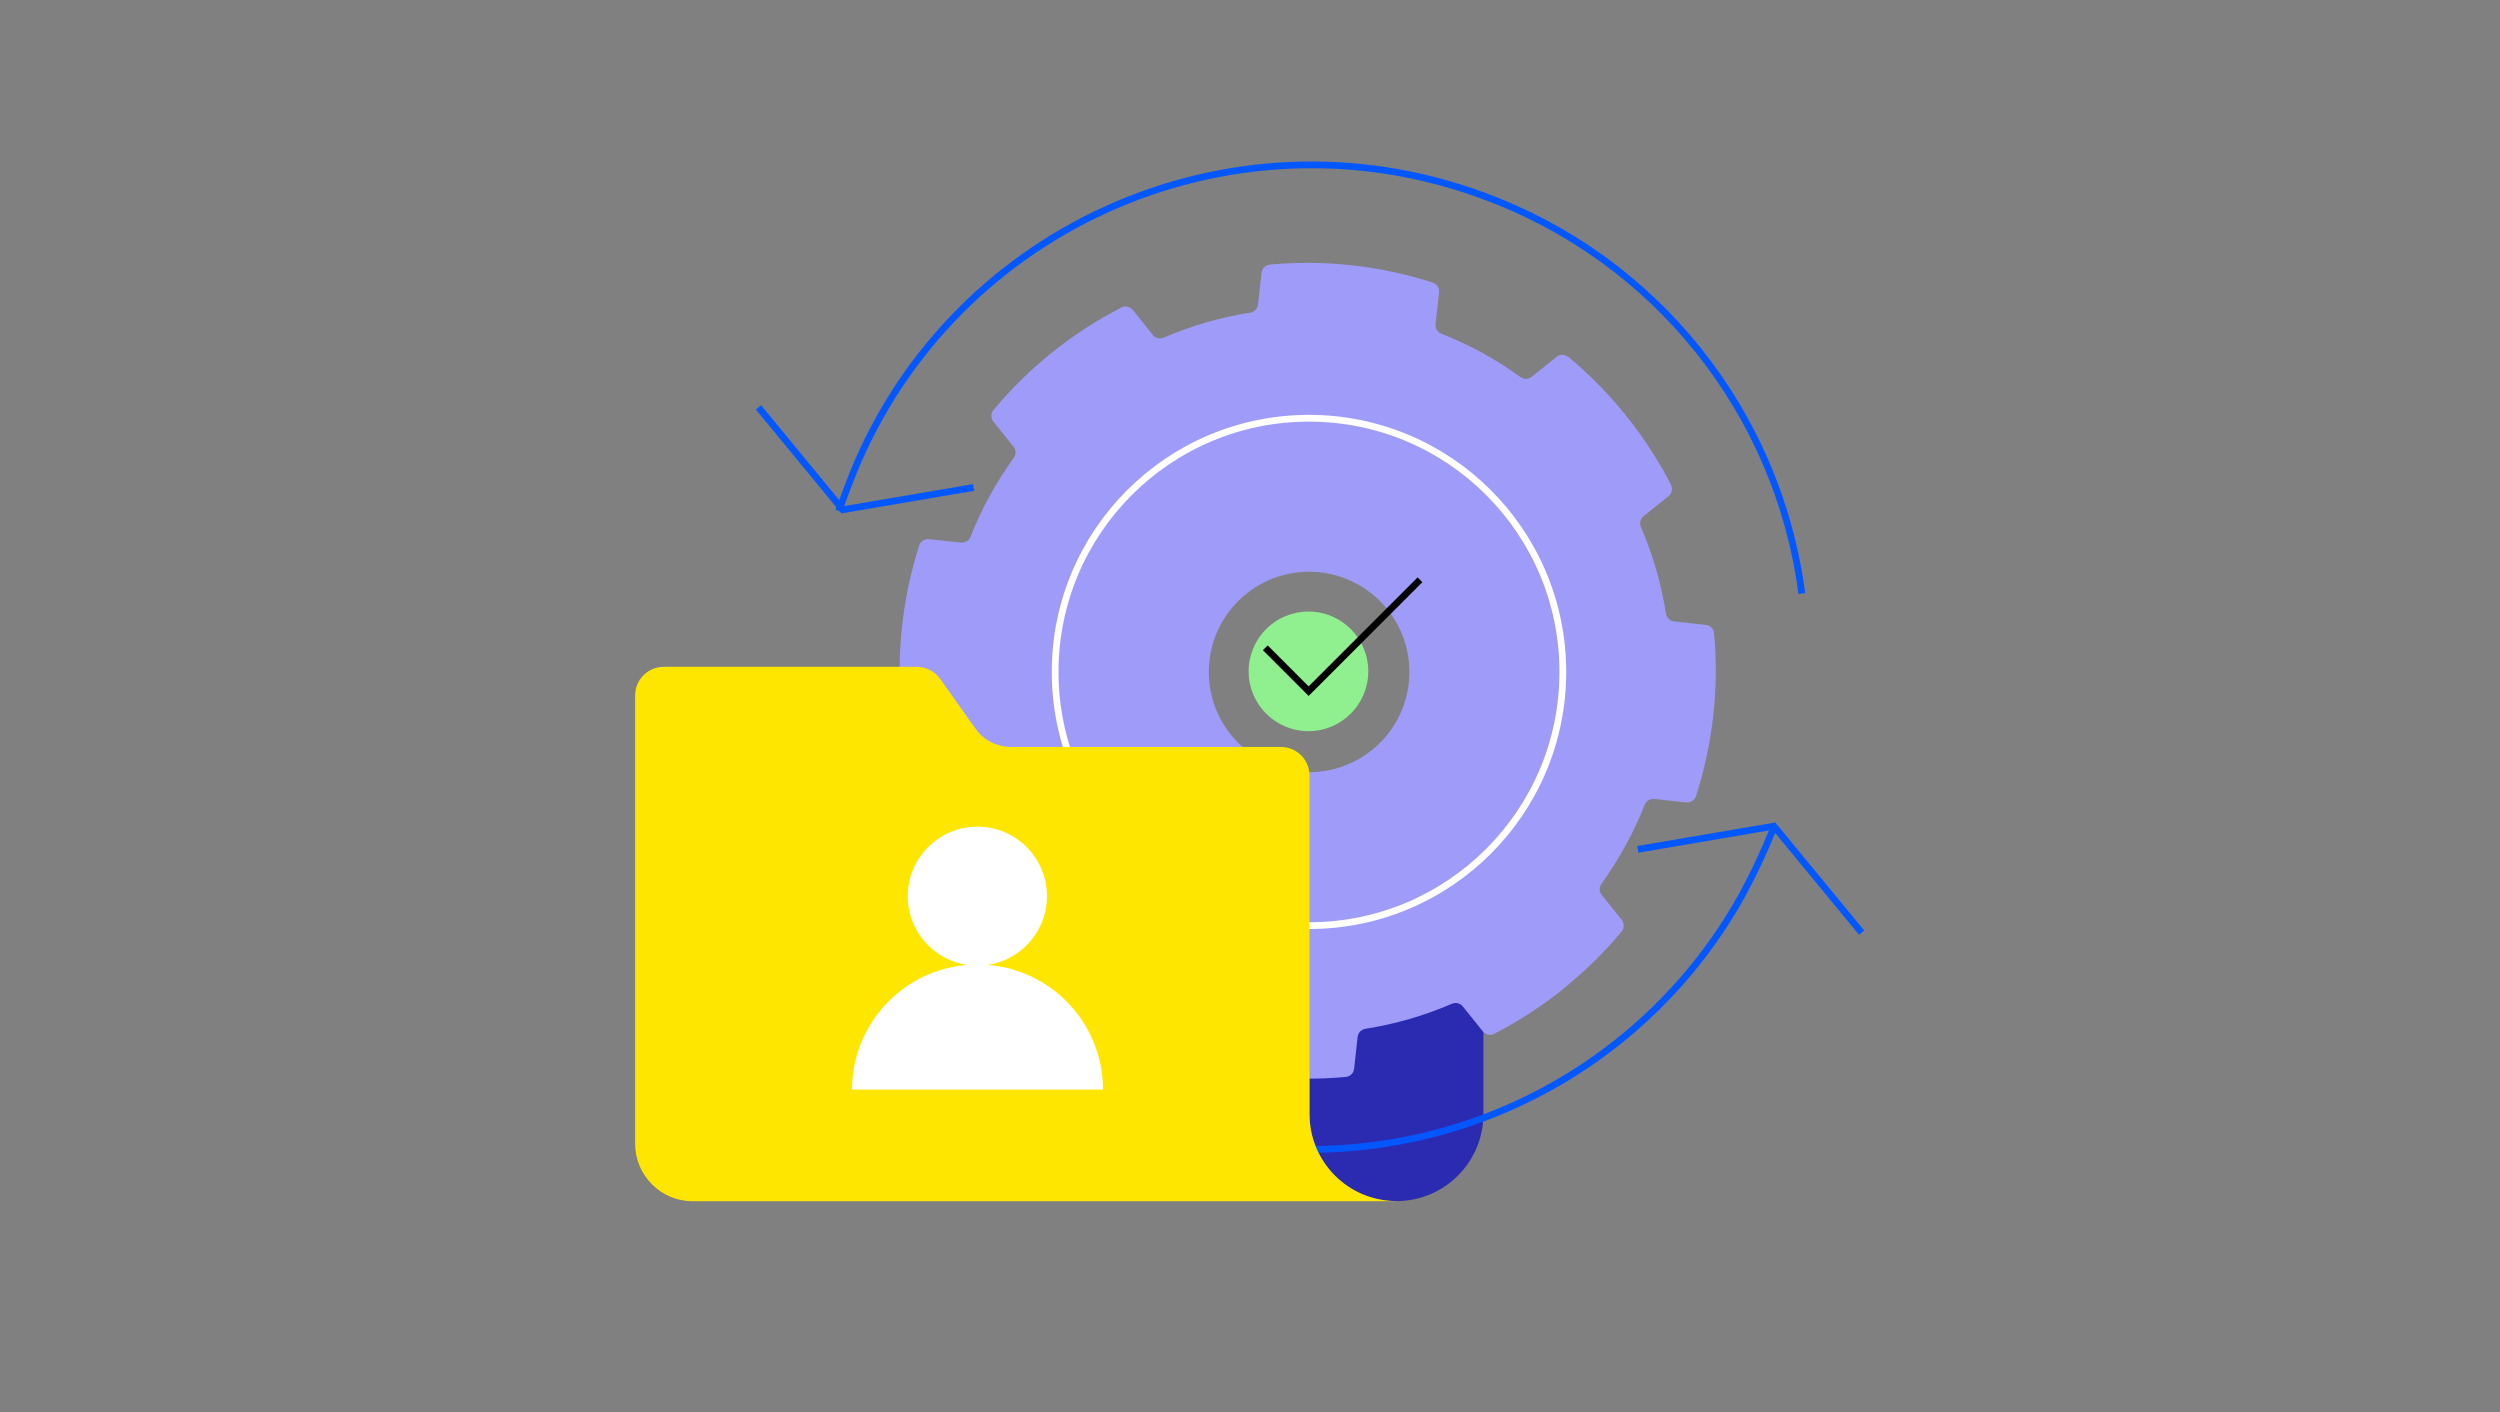 <?xml version="1.0" encoding="utf-8"?>
<svg xmlns="http://www.w3.org/2000/svg" width="370" height="209" fill="none" viewBox="0 0 370 209">
  <rect x="0" y="0" width="370" height="209" fill="#808080" stroke="none"/>
  <g clip-path="url(#a)">
    <path fill="#2B2BB2" d="M219.546 120.45V164.892C219.546 172.003 213.778 177.762 206.669 177.762C199.56 177.762 193.805 172.003 193.805 164.905V114.527H213.626C216.903 114.527 219.559 117.179 219.559 120.45H219.546Z" />
    <path fill="#9F9CF9" d="M231.36 146.378C228.185 148.917 224.77 151.127 221.165 152.996C220.583 153.299 219.875 153.148 219.457 152.642L216.497 148.955C216.118 148.487 215.473 148.311 214.903 148.551C210.805 150.319 206.491 151.569 202.077 152.263C201.47 152.365 201.002 152.844 200.926 153.463L200.407 158.174C200.344 158.818 199.825 159.323 199.18 159.386C191.047 160.131 182.85 159.222 175.07 156.722C174.463 156.52 174.071 155.913 174.147 155.269L174.653 150.559C174.716 149.952 174.362 149.371 173.793 149.144C169.618 147.49 165.672 145.317 162.054 142.678C161.561 142.324 160.89 142.35 160.41 142.728L156.716 145.696C156.197 146.1 155.476 146.088 154.97 145.671C148.709 140.455 143.548 134.04 139.816 126.79C139.525 126.21 139.665 125.502 140.171 125.086L143.851 122.13C144.32 121.751 144.484 121.107 144.256 120.539C142.485 116.435 141.22 112.128 140.512 107.72C140.411 107.114 139.93 106.647 139.31 106.571L134.617 106.041C133.972 105.965 133.466 105.46 133.403 104.816C132.657 96.683 133.555 88.486 136.047 80.719C136.249 80.1 136.856 79.722 137.501 79.797L142.22 80.302C142.827 80.366 143.409 80.012 143.636 79.444C145.281 75.289 147.431 71.361 150.05 67.749C150.404 67.257 150.379 66.587 149.999 66.107L147.027 62.407C146.622 61.889 146.634 61.169 147.052 60.664C152.263 54.413 158.677 49.26 165.925 45.534C166.507 45.219 167.228 45.358 167.645 45.863L170.618 49.576C170.997 50.056 171.642 50.22 172.212 49.98C176.31 48.212 180.623 46.962 185.038 46.267C185.645 46.166 186.113 45.686 186.189 45.067L186.708 40.369C186.784 39.725 187.29 39.22 187.935 39.157C196.068 38.412 204.265 39.321 212.045 41.822C212.664 42.023 213.057 42.63 212.981 43.274L212.462 47.972C212.399 48.578 212.753 49.159 213.322 49.386C217.484 51.028 221.43 53.188 225.048 55.815C225.542 56.168 226.212 56.143 226.693 55.764L230.374 52.809C230.892 52.405 231.613 52.417 232.107 52.834H232.145C238.406 58.063 243.567 64.491 247.299 71.727C247.602 72.308 247.45 73.016 246.944 73.432L243.251 76.388C242.783 76.766 242.606 77.41 242.846 77.979C244.617 82.083 245.869 86.39 246.565 90.81C246.666 91.429 247.159 91.896 247.767 91.972L252.472 92.49C253.117 92.553 253.623 93.071 253.687 93.715C254.433 101.848 253.509 110.044 251.005 117.824C250.802 118.443 250.195 118.834 249.55 118.758L244.845 118.241C244.225 118.177 243.643 118.531 243.415 119.112C241.771 123.267 239.62 127.195 237.002 130.807C236.648 131.299 236.673 131.968 237.052 132.448L240.012 136.136C240.417 136.654 240.405 137.374 239.987 137.879C237.394 140.998 234.485 143.84 231.322 146.378H231.36ZM184.444 87.893C178.056 93.02 177.044 102.366 182.179 108.743C187.315 115.134 196.663 116.144 203.051 111.004C209.439 105.877 210.451 96.531 205.315 90.153C201.583 85.518 195.436 83.548 189.693 85.177C187.783 85.72 185.987 86.642 184.444 87.893Z" />
    <path stroke="#fff" stroke-miterlimit="10" d="M193.729 136.994C214.478 136.994 231.298 120.184 231.298 99.448C231.298 78.712 214.478 61.901 193.729 61.901C172.98 61.901 156.16 78.712 156.16 99.448C156.16 120.184 172.98 136.994 193.729 136.994Z" />
    <path fill="#90EF8E" d="M193.651 108.213C198.542 108.213 202.506 104.249 202.506 99.36C202.506 94.471 198.542 90.507 193.651 90.507C188.761 90.507 184.797 94.471 184.797 99.36C184.797 104.249 188.761 108.213 193.651 108.213Z" />
    <path stroke="#000" stroke-miterlimit="10" d="M210.159 85.809L193.677 102.29L187.264 95.874" />
    <path stroke="#0357FF" stroke-miterlimit="10" d="M266.665 87.843C263.173 60.968 244.983 38.26 219.482 28.953C181.698 15.01 139.728 34.156 125.56 71.791L124.131 75.63" />
    <path stroke="#0357FF" stroke-miterlimit="10" d="M112.254 60.286 124.726 75.441 144.093 72.145M122.65 113.492C131.695 152.756 170.921 177.269 210.26 168.252 230.424 163.63 247.677 150.685 257.734 132.651 259.492 129.443 261.06 126.121 262.414 122.724" />
    <path stroke="#0357FF" stroke-miterlimit="10" d="M275.519 138.031L262.541 122.27L242.391 125.705" />
    <path fill="#FFE600" d="M206.656 177.774H102.462C97.808 177.774 94 173.935 94 169.262V102.934C94 100.597 95.885 98.69 98.25 98.69H135.667C137.071 98.69 138.362 99.372 139.146 100.471L144.383 107.859C144.965 108.693 145.761 109.387 146.647 109.817C147.33 110.17 148.102 110.423 148.886 110.499C149.114 110.524 149.341 110.549 149.569 110.549H189.554C191.919 110.549 193.804 112.431 193.804 114.767V164.88C193.804 171.99 199.547 177.762 206.668 177.762L206.656 177.774Z" />
    <path fill="#fff" d="M144.665 122.347C150.351 122.347 154.965 126.967 154.952 132.644C154.952 138.32 150.324 142.928 144.639 142.914C138.953 142.914 134.352 138.307 134.352 132.631C134.352 126.954 138.966 122.347 144.665 122.347Z" />
    <path fill="#fff" d="M126.102 161.265H163.244C163.244 151.02 154.913 142.73 144.666 142.743C134.419 142.743 126.102 151.034 126.102 161.265Z" />
  </g>
  <defs>
    <clipPath id="a">
      <path fill="#fff" d="M0 0H182V154H0z" transform="translate(94 23.774)" />
    </clipPath>
  </defs>
</svg>